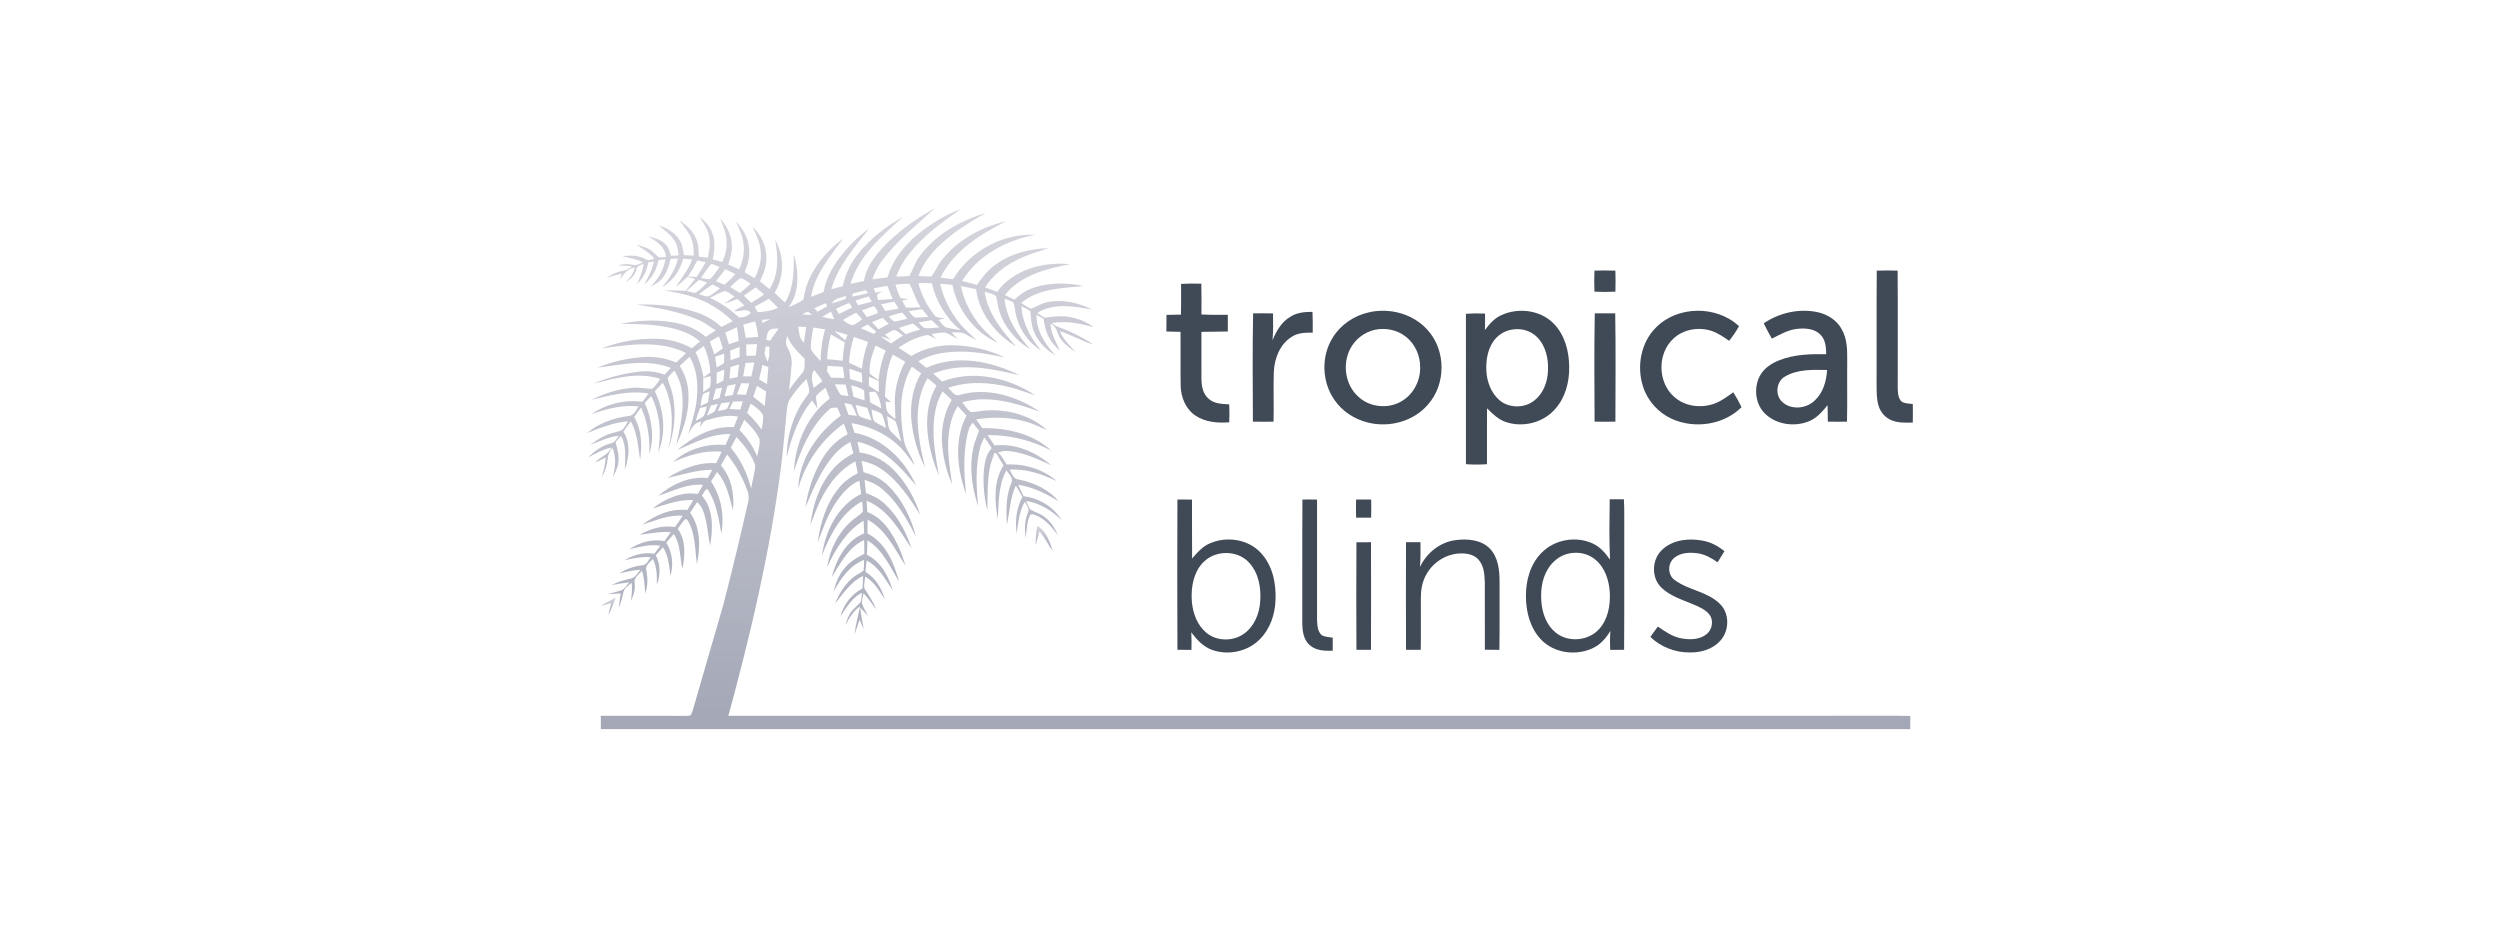 <svg width="264" height="100" viewBox="0 0 264 100" fill="none" xmlns="http://www.w3.org/2000/svg">
<rect width="264" height="100" fill="white"/>
<g clip-path="url(#clip0_796_4)">
<path d="M168.376 28.578C169.111 28.556 169.848 28.558 170.585 28.579C170.607 29.318 170.607 30.059 170.588 30.799C169.85 30.836 169.111 30.836 168.373 30.799C168.342 30.059 168.342 29.317 168.376 28.576V28.578Z" fill="#404956"/>
<path d="M198.188 28.579C198.92 28.556 199.655 28.556 200.389 28.579C200.423 32.724 200.396 36.868 200.4 41.013C200.422 41.492 200.435 42.047 200.805 42.403C201.149 42.635 201.595 42.603 201.991 42.665C202.002 43.319 202.003 43.973 201.991 44.627C201.234 44.631 200.445 44.68 199.735 44.375C199.081 44.111 198.588 43.53 198.381 42.865C198.148 42.117 198.174 41.322 198.168 40.547C198.188 36.558 198.148 32.569 198.186 28.579H198.188Z" fill="#404956"/>
<path d="M124.721 29.978C125.433 29.936 126.146 29.935 126.86 29.956C126.892 31.04 126.872 32.123 126.872 33.207C127.799 33.259 128.728 33.245 129.657 33.243C129.654 33.831 129.654 34.418 129.66 35.005C128.731 35.033 127.801 35.022 126.87 35.044C126.88 36.672 126.875 38.3 126.872 39.928C126.872 40.723 127.01 41.623 127.675 42.146C128.26 42.656 129.077 42.652 129.808 42.699C129.834 43.331 129.832 43.963 129.806 44.596C128.585 44.682 127.273 44.59 126.233 43.88C125.197 43.191 124.695 41.922 124.678 40.712C124.647 38.822 124.689 36.931 124.666 35.041C124.167 35.03 123.669 35.019 123.17 35.008C123.17 34.421 123.17 33.835 123.181 33.25C123.689 33.243 124.199 33.236 124.71 33.224C124.742 32.141 124.722 31.059 124.721 29.978Z" fill="#404956"/>
<path d="M136.285 33.437C136.97 32.992 137.805 32.935 138.599 32.932C138.631 33.664 138.631 34.395 138.622 35.128C137.873 35.126 137.068 35.129 136.42 35.559C135.151 36.341 134.57 37.871 134.515 39.304C134.461 41.045 134.523 42.787 134.49 44.527C133.763 44.541 133.035 44.541 132.307 44.525C132.292 40.712 132.252 36.897 132.329 33.086C133.029 33.081 133.73 33.083 134.432 33.099C134.45 34.044 134.457 34.99 134.378 35.931C134.781 34.956 135.335 33.972 136.285 33.437Z" fill="#404956"/>
<path d="M144.538 32.986C146.753 32.466 149.251 33.142 150.771 34.867C152.7 37.002 152.715 40.565 150.799 42.713C149.274 44.508 146.689 45.192 144.435 44.616C143.035 44.272 141.746 43.438 140.927 42.247C139.575 40.329 139.488 37.593 140.761 35.615C141.591 34.271 143.005 33.332 144.538 32.986ZM145.152 34.834C144.063 35.082 143.107 35.833 142.591 36.819C141.736 38.449 142.047 40.649 143.44 41.89C144.638 43.02 146.586 43.214 147.997 42.376C149.225 41.67 149.976 40.264 149.97 38.861C150.001 37.593 149.442 36.304 148.422 35.531C147.512 34.817 146.274 34.584 145.152 34.834Z" fill="#404956"/>
<path d="M158.523 33.288C160.315 32.451 162.658 32.728 164.064 34.168C165.242 35.355 165.687 37.074 165.706 38.702C165.743 40.352 165.285 42.084 164.123 43.303C162.862 44.666 160.78 45.158 159.028 44.57C158.225 44.304 157.614 43.699 157.029 43.116C157.014 45.083 157.034 47.051 157.026 49.018C156.286 49.071 155.543 49.071 154.803 49.018C154.802 43.723 154.806 38.427 154.802 33.133C155.473 33.087 156.147 33.084 156.821 33.116C156.83 33.694 156.828 34.272 156.804 34.85C157.272 34.231 157.8 33.614 158.523 33.288ZM159.586 34.82C158.809 34.965 158.104 35.434 157.67 36.092C157.069 36.992 156.908 38.112 156.962 39.173C157.022 40.3 157.442 41.456 158.301 42.221C159.317 43.13 160.978 43.135 162.033 42.288C162.974 41.554 163.418 40.341 163.466 39.177C163.533 37.909 163.245 36.531 162.322 35.603C161.625 34.887 160.553 34.619 159.586 34.82Z" fill="#404956"/>
<path d="M174.883 34.573C177.167 32.265 181.279 32.236 183.642 34.447C183.336 34.99 182.986 35.505 182.599 35.991C182.027 35.599 181.451 35.186 180.789 34.959C179.413 34.493 177.767 34.754 176.7 35.77C175.004 37.336 175.042 40.352 176.766 41.883C177.916 42.94 179.671 43.147 181.104 42.599C181.815 42.331 182.418 41.86 183.034 41.425C183.358 41.929 183.646 42.457 183.906 42.998C182.019 44.878 178.95 45.319 176.548 44.232C175.121 43.588 173.989 42.33 173.51 40.841C172.814 38.714 173.261 36.17 174.883 34.573Z" fill="#404956"/>
<path d="M186.247 34.145C187.878 33.036 189.94 32.558 191.884 32.954C192.944 33.173 193.965 33.789 194.483 34.766C195.066 35.769 195.074 36.966 195.066 38.093C195.043 40.238 195.092 42.383 195.042 44.528C194.368 44.539 193.694 44.539 193.02 44.524C193.014 43.946 193.007 43.368 192.994 42.79C192.424 43.472 191.824 44.191 190.965 44.511C189.473 45.093 187.615 44.84 186.433 43.725C185.347 42.716 185.166 40.97 185.845 39.686C186.275 38.887 187.07 38.363 187.899 38.041C189.465 37.42 191.18 37.374 192.845 37.4C192.831 36.709 192.794 35.948 192.301 35.41C191.719 34.732 190.743 34.64 189.909 34.715C188.89 34.784 187.996 35.313 187.107 35.763C186.809 35.229 186.517 34.692 186.247 34.145ZM188.512 39.751C187.569 40.27 187.416 41.703 188.191 42.431C189.131 43.329 190.764 43.175 191.652 42.274C192.539 41.457 192.869 40.237 192.94 39.07C191.454 39.048 189.837 38.972 188.512 39.751Z" fill="#404956"/>
<path d="M168.408 33.087C169.128 33.083 169.847 33.083 170.567 33.087C170.631 36.899 170.594 40.712 170.587 44.524C169.853 44.542 169.12 44.541 168.388 44.525C168.373 40.714 168.333 36.899 168.408 33.087Z" fill="#404956"/>
<path d="M169.985 52.721C170.484 52.725 170.984 52.725 171.485 52.722C171.512 53.314 171.528 53.906 171.523 54.499C171.505 59.206 171.539 63.913 171.506 68.621C171.015 68.624 170.524 68.624 170.034 68.625C170.003 67.961 170.005 67.296 170.062 66.633C169.602 67.36 169.031 68.052 168.238 68.424C166.467 69.289 164.118 68.99 162.739 67.541C161.574 66.321 161.133 64.58 161.14 62.932C161.127 61.29 161.605 59.564 162.79 58.375C164.143 56.981 166.395 56.575 168.158 57.379C168.953 57.728 169.533 58.403 170.019 59.1C169.914 56.977 169.962 54.846 169.985 52.721ZM165.727 58.438C164.763 58.622 163.932 59.277 163.443 60.112C162.767 61.227 162.652 62.589 162.801 63.858C162.939 64.955 163.387 66.072 164.264 66.787C165.577 67.88 167.728 67.699 168.864 66.433C169.797 65.415 170.057 63.959 169.997 62.621C169.929 61.315 169.497 59.928 168.446 59.078C167.702 58.453 166.668 58.25 165.727 58.438Z" fill="#404956"/>
<path d="M124.336 52.75C124.848 52.742 125.363 52.744 125.875 52.756C125.891 54.831 125.863 56.903 125.886 58.978C126.414 58.363 126.967 57.725 127.727 57.393C129.485 56.603 131.76 56.917 133.105 58.342C134.375 59.672 134.781 61.601 134.693 63.388C134.641 64.883 134.126 66.402 133.062 67.481C131.791 68.8 129.723 69.243 128.008 68.635C127.07 68.303 126.379 67.55 125.8 66.776C125.831 67.391 125.836 68.007 125.817 68.624C125.323 68.624 124.83 68.624 124.337 68.621C124.311 63.331 124.314 58.04 124.336 52.75ZM128.413 58.562C127.52 58.826 126.786 59.508 126.382 60.338C125.892 61.327 125.78 62.462 125.863 63.55C125.968 64.763 126.43 66.016 127.385 66.814C128.501 67.748 130.248 67.754 131.406 66.891C132.456 66.124 132.984 64.821 133.075 63.556C133.187 62.133 132.937 60.579 131.962 59.478C131.108 58.478 129.642 58.175 128.413 58.562Z" fill="#404956"/>
<path d="M137.541 52.75C138.052 52.742 138.567 52.744 139.08 52.757C139.087 56.969 139.08 61.181 139.08 65.393C139.106 65.966 139.104 66.649 139.566 67.066C139.916 67.273 140.342 67.274 140.735 67.342C140.735 67.8 140.735 68.26 140.735 68.72C139.907 68.734 138.983 68.726 138.329 68.141C137.616 67.549 137.523 66.554 137.52 65.691C137.538 61.377 137.503 57.063 137.538 52.75H137.541Z" fill="#404956"/>
<path d="M143.205 52.751C143.735 52.741 144.264 52.741 144.796 52.751C144.809 53.391 144.808 54.029 144.794 54.668C144.264 54.672 143.735 54.672 143.205 54.668C143.185 54.03 143.185 53.389 143.205 52.751Z" fill="#404956"/>
<path d="M149.948 59.878C150.644 58.388 152.073 57.242 153.724 57.034C154.961 56.879 156.397 56.985 157.32 57.923C158.205 58.84 158.353 60.188 158.354 61.4C158.337 63.809 158.376 66.216 158.334 68.625C157.822 68.624 157.31 68.621 156.801 68.611C156.791 66.258 156.807 63.906 156.798 61.554C156.77 60.711 156.721 59.772 156.137 59.105C155.649 58.541 154.851 58.409 154.143 58.447C152.657 58.506 151.264 59.43 150.578 60.738C150.189 61.454 150.045 62.278 150.042 63.087C150.031 64.932 150.068 66.776 150.03 68.621C149.511 68.625 148.993 68.625 148.476 68.621C148.461 64.833 148.465 61.046 148.474 57.259C148.981 57.258 149.489 57.258 149.999 57.259C150.011 58.133 150.022 59.007 149.948 59.878Z" fill="#404956"/>
<path d="M175.603 57.983C176.734 56.971 178.385 56.821 179.822 57.097C180.669 57.248 181.438 57.667 182.102 58.207C181.868 58.604 181.627 58.995 181.379 59.381C180.743 58.937 180.051 58.53 179.267 58.429C178.408 58.306 177.408 58.343 176.737 58.967C176.08 59.564 176.112 60.741 176.855 61.258C178.299 62.328 180.276 62.459 181.59 63.74C182.679 64.755 182.635 66.627 181.638 67.689C180.827 68.576 179.581 68.93 178.408 68.898C176.886 68.907 175.369 68.319 174.278 67.256C174.539 66.891 174.804 66.528 175.068 66.164C175.833 66.687 176.619 67.245 177.552 67.411C178.432 67.572 179.441 67.569 180.178 66.994C180.826 66.516 181.006 65.482 180.479 64.852C180.031 64.326 179.367 64.059 178.749 63.795C177.603 63.317 176.358 62.937 175.448 62.057C174.324 60.987 174.428 58.973 175.603 57.983Z" fill="#404956"/>
<path d="M143.239 57.262C143.752 57.258 144.264 57.258 144.777 57.259C144.786 61.046 144.789 64.834 144.776 68.622C144.263 68.625 143.752 68.624 143.24 68.622C143.217 64.837 143.22 61.049 143.24 57.264L143.239 57.262Z" fill="#404956"/>
<path d="M196.525 75.585C156.655 75.588 116.786 75.585 76.916 75.589C79.257 67.001 81.306 58.312 82.454 49.478C82.727 47.474 82.855 45.455 83.077 43.444C83.139 43.001 83.154 42.523 83.417 42.139C83.925 41.379 84.501 40.66 85.17 40.033C85.273 40.493 85.493 40.953 85.454 41.43C85.175 41.94 84.768 42.37 84.49 42.883C83.573 44.51 83.085 46.377 83.077 48.243C83.606 46.121 84.352 43.993 85.758 42.281C85.945 42.575 86.137 42.868 86.338 43.153C86.288 42.713 86.162 42.281 86.174 41.834C86.446 41.473 86.827 41.217 87.183 40.947C87.329 41.327 87.472 41.709 87.616 42.09C85.247 43.883 83.974 46.853 83.837 49.771C84.603 47.4 85.632 45.002 87.508 43.289C87.742 43.02 88.106 43.05 88.428 43.044C88.543 43.328 88.66 43.61 88.78 43.894C86.328 45.708 84.393 48.484 84.287 51.608C85.044 48.848 86.788 46.396 89.111 44.728C89.253 45.1 89.388 45.477 89.517 45.855C88.354 46.445 87.429 47.416 86.781 48.536C85.876 50.079 85.308 51.811 85.056 53.578C85.678 52.101 86.286 50.606 87.169 49.26C87.845 48.23 88.663 47.227 89.798 46.684C89.907 47.078 90.014 47.474 90.117 47.871C89.274 48.329 88.482 48.9 87.874 49.648C86.5 51.261 85.84 53.348 85.571 55.419C85.993 54.39 86.346 53.328 86.89 52.353C87.696 50.878 88.803 49.498 90.327 48.723C90.421 49.136 90.508 49.553 90.585 49.97C89.853 50.347 89.16 50.825 88.64 51.471C87.269 53.095 86.633 55.197 86.352 57.27C86.882 55.913 87.343 54.515 88.135 53.282C88.793 52.261 89.6 51.243 90.753 50.761C90.819 51.229 90.88 51.696 90.935 52.166C88.477 53.365 87.165 56.04 86.799 58.642C87.686 56.434 88.853 54.12 91.04 52.943C91.077 53.306 91.129 53.67 91.12 54.036C90.759 54.423 90.287 54.68 89.899 55.036C88.508 56.276 87.616 58.036 87.356 59.875C88.23 57.983 89.363 56.088 91.195 54.982C91.224 55.427 91.244 55.873 91.258 56.319C89.351 57.089 88.318 59.062 87.826 60.95C88.761 59.495 89.59 57.78 91.253 57.028C91.272 57.515 91.275 58.003 91.273 58.49C90.461 58.875 89.669 59.361 89.119 60.087C88.548 60.776 88.233 61.629 88.02 62.489C88.755 61.1 89.727 59.725 91.244 59.124C91.235 59.504 91.253 59.892 91.18 60.267C90.79 60.56 90.329 60.747 89.963 61.075C89.151 61.794 88.591 62.751 88.172 63.74C89.062 62.679 89.833 61.427 91.139 60.824C91.132 61.263 91.112 61.703 91.087 62.141C89.916 62.731 89.088 63.837 88.751 65.091C89.374 64.151 89.974 63.124 91.015 62.587C90.991 62.9 90.989 63.219 90.912 63.526C90.634 63.915 90.223 64.185 89.928 64.562C89.575 64.987 89.426 65.53 89.262 66.045C89.659 65.286 90.1 64.521 90.828 64.028C90.625 65.016 90.352 65.99 90.241 66.994C90.433 66.479 90.598 65.953 90.774 65.431C90.921 65.772 91.061 66.115 91.209 66.457C91.083 65.692 90.911 64.933 90.84 64.16C91.13 64.453 91.404 64.763 91.683 65.067C91.457 64.607 91.153 64.176 91.018 63.676C91.015 63.326 91.121 62.987 91.193 62.649C91.689 63.17 92.088 63.773 92.515 64.35C92.219 63.556 91.745 62.854 91.287 62.149C91.204 61.73 91.324 61.302 91.362 60.885C92.308 61.433 92.855 62.397 93.436 63.282C93.099 62.126 92.46 61.022 91.396 60.393C91.433 59.99 91.47 59.587 91.514 59.186C92.804 59.853 93.492 61.177 94.258 62.339C93.843 60.821 93.004 59.306 91.543 58.579C91.559 58.073 91.579 57.569 91.605 57.066C93.232 58.058 94.006 59.887 94.95 61.456C94.424 59.473 93.536 57.321 91.606 56.33C91.603 55.845 91.606 55.361 91.623 54.878C93.533 55.913 94.484 57.977 95.618 59.723C95.248 58.458 94.734 57.228 93.998 56.131C93.413 55.229 92.603 54.455 91.586 54.065C91.556 53.667 91.531 53.268 91.513 52.871C93.748 53.774 94.98 55.983 96.246 57.892C95.68 56.144 94.783 54.453 93.418 53.196C92.859 52.667 92.162 52.322 91.444 52.066C91.39 51.601 91.342 51.137 91.302 50.672C91.93 50.87 92.546 51.134 93.056 51.56C94.714 52.889 95.743 54.794 96.725 56.635C96.172 54.594 95.211 52.59 93.636 51.141C92.956 50.494 92.081 50.109 91.184 49.861C91.11 49.465 91.041 49.068 90.98 48.673C91.734 48.814 92.46 49.097 93.086 49.544C94.854 50.755 96.04 52.584 97.174 54.357C96.648 52.744 95.822 51.213 94.685 49.95C93.679 48.809 92.311 47.964 90.782 47.782C90.7 47.403 90.622 47.025 90.552 46.646C93.191 47.216 95.096 49.294 96.745 51.287C95.56 48.595 93.215 46.247 90.238 45.701C90.135 45.359 90.028 45.019 89.917 44.68C91.692 44.991 93.423 45.712 94.758 46.942C95.481 47.572 96.011 48.375 96.572 49.144C96.303 48.175 95.558 47.4 95.437 46.385C95.208 45.114 95.124 43.82 95.174 42.531C95.288 41.2 95.601 39.873 96.294 38.716C96.624 38.943 96.951 39.177 97.273 39.418C96.44 40.806 96.14 42.442 96.219 44.045C96.355 45.885 96.84 47.708 97.692 49.349C97.263 47.679 96.932 45.976 96.9 44.248C96.903 42.753 97.167 41.227 97.954 39.935C98.271 40.197 98.588 40.461 98.904 40.724C97.907 42.411 97.739 44.432 98.032 46.335C98.237 47.667 98.604 48.973 99.153 50.205C98.93 49.001 98.724 47.793 98.612 46.574C98.515 44.792 98.595 42.905 99.543 41.335C99.87 41.626 100.189 41.928 100.504 42.233C99.734 43.516 99.426 45.013 99.458 46.497C99.536 48.093 99.9 49.674 100.541 51.138C100.33 49.663 100.092 48.185 100.12 46.69C100.192 45.372 100.415 44.019 101.129 42.882C101.443 43.21 101.752 43.544 102.059 43.881C101.938 44.145 101.818 44.41 101.698 44.674C100.805 47.098 101.156 49.823 102.03 52.201C101.766 49.86 101.661 47.438 102.36 45.157C102.472 44.981 102.586 44.806 102.701 44.631C102.931 44.912 103.163 45.192 103.396 45.471C103.237 45.898 103.077 46.325 102.919 46.753C102.291 48.949 102.57 51.31 103.293 53.447C103.086 51.315 102.983 49.133 103.556 47.043C103.679 46.752 103.809 46.463 103.938 46.177C104.208 46.554 104.483 46.928 104.726 47.325C104.115 47.975 103.967 48.892 103.892 49.746C103.795 51.141 103.924 52.552 104.275 53.907C104.276 52.428 104.256 50.936 104.506 49.473C104.595 48.888 104.875 48.355 104.993 47.78C105.011 47.811 105.047 47.872 105.064 47.903L105.214 47.854C105.446 48.292 105.709 48.714 105.971 49.137C104.906 50.825 105.025 52.938 105.369 54.823C105.471 53.087 105.403 51.232 106.277 49.666C106.533 50.07 107.084 50.516 106.782 51.037C106.2 52.423 106.26 53.963 106.32 55.434C106.637 54.05 106.657 52.583 107.27 51.276C107.519 51.67 107.749 52.077 107.967 52.489C107.307 53.664 107.189 55.042 107.364 56.356C107.52 55.208 107.619 54.005 108.223 52.984C108.389 53.343 108.773 53.725 108.547 54.144C108.182 54.988 108.196 55.924 108.306 56.822C108.42 56.045 108.418 55.231 108.729 54.498C108.818 54.188 109.183 54.324 109.389 54.418C110.394 54.824 111.084 55.689 111.727 56.52C111.388 55.787 110.972 55.056 110.299 54.577C109.848 54.225 109.275 54.093 108.796 53.792C108.597 53.526 108.489 53.205 108.357 52.905C109.806 53.107 111.062 53.923 112.096 54.921C111.247 53.49 109.714 52.609 108.085 52.391C107.89 51.994 107.697 51.595 107.517 51.192C109.062 51.43 110.484 52.117 111.793 52.946C110.74 51.663 109.149 50.95 107.549 50.634C106.998 50.594 106.859 49.988 106.624 49.593C108.379 49.487 110.061 50.073 111.62 50.815C110.163 49.557 108.225 48.953 106.309 49.053C106.02 48.622 105.807 48.107 105.371 47.803C105.652 47.707 105.94 47.603 106.243 47.624C107.944 47.681 109.496 48.446 111.013 49.137C109.377 47.725 107.218 46.784 105.022 47.044C104.778 46.675 104.532 46.309 104.284 45.942C106.63 45.921 108.953 46.497 111.025 47.59C109.074 45.796 106.329 45.169 103.739 45.215C103.522 44.903 103.3 44.593 103.075 44.285C104.806 44.019 106.599 44.027 108.289 44.515C109.082 44.728 109.817 45.093 110.565 45.419C108.871 43.869 106.499 43.217 104.238 43.34C103.674 43.361 103.121 43.492 102.56 43.524C102.145 43.288 101.902 42.845 101.615 42.48C104.361 41.678 107.193 42.55 109.79 43.464C107.351 41.816 104.207 40.856 101.302 41.713C100.762 41.885 100.481 41.241 100.118 40.96C102.236 40.226 104.557 40.349 106.702 40.907C107.597 41.129 108.457 41.476 109.337 41.752C106.492 39.855 102.745 39.029 99.48 40.292C99.166 40.011 98.856 39.731 98.546 39.45C101.462 38.23 104.688 38.917 107.64 39.622C104.658 38.116 100.963 37.389 97.821 38.846C97.539 38.618 97.256 38.391 96.975 38.162C98.325 37.354 99.936 37.126 101.486 37.138C103.046 37.124 104.583 37.429 106.103 37.748C104.428 36.942 102.575 36.508 100.717 36.457C99.154 36.419 97.574 36.776 96.235 37.595C95.779 37.311 95.331 37.015 94.887 36.713C95.815 36.083 96.847 35.562 97.958 35.37C98.271 35.465 98.551 35.642 98.836 35.799C98.678 35.629 98.523 35.456 98.371 35.283C98.842 35.2 99.32 35.091 99.802 35.123C100.287 35.272 100.702 35.583 101.147 35.819C100.92 35.58 100.691 35.343 100.468 35.099C100.974 35.116 101.523 35.034 101.984 35.294C102.38 35.505 102.758 35.749 103.152 35.967C102.521 35.321 101.812 34.748 101.251 34.038C100.301 32.846 99.619 31.443 99.28 29.958C99.71 29.99 100.141 30.031 100.571 30.077C101.099 32.719 102.899 35.076 105.36 36.203C105.022 35.878 104.666 35.572 104.325 35.252C102.9 33.907 101.878 32.136 101.468 30.218C102.005 30.312 102.54 30.422 103.072 30.537C103.393 33.093 105.13 35.283 107.301 36.581C105.799 34.933 104.307 33.084 103.981 30.807C104.385 30.942 104.852 30.985 105.187 31.27C105.311 31.756 105.346 32.262 105.494 32.744C106.017 34.489 107.259 35.968 108.816 36.894C107.456 35.396 106.269 33.608 106.08 31.54C106.396 31.663 106.726 31.767 107.018 31.945C107.149 32.302 107.17 32.687 107.252 33.056C107.554 34.668 108.534 36.149 109.945 37.003C108.808 35.701 107.97 34.101 107.861 32.35C108.184 32.518 108.554 32.633 108.807 32.906C108.888 33.567 108.876 34.252 109.135 34.88C109.544 36.006 110.41 36.919 111.445 37.504C110.341 36.351 109.427 34.904 109.459 33.25C109.71 33.386 109.957 33.526 110.206 33.667C110.321 34.964 110.898 36.215 111.939 37.025C111.495 36.132 110.993 35.234 110.933 34.214C111.627 34.436 111.61 35.229 111.976 35.737C112.387 36.344 112.992 36.776 113.59 37.185C112.977 36.5 112.271 35.859 111.937 34.978C113.152 35.369 114.264 36.017 115.481 36.397C114.695 35.852 113.837 35.424 112.975 35.01C112.341 34.692 111.612 34.576 111.049 34.125C112.535 33.832 114.036 34.171 115.478 34.531C114.29 33.671 112.782 33.257 111.322 33.431C110.97 33.463 110.622 33.538 110.27 33.523C110.011 33.391 109.782 33.207 109.548 33.036C111.283 31.954 113.419 32.346 115.314 32.681C113.864 31.96 112.185 31.577 110.579 31.91C109.965 32.023 109.455 32.405 108.874 32.606C108.503 32.446 108.173 32.209 107.838 31.988C109.659 30.448 112.175 30.438 114.426 30.204C112.678 29.838 110.814 29.823 109.108 30.393C108.354 30.635 107.703 31.105 107.129 31.64C106.789 31.48 106.45 31.321 106.112 31.16C107.774 29.058 110.51 28.371 113.018 27.895C110.201 27.63 107.029 28.421 105.302 30.816C104.878 30.658 104.454 30.502 104.03 30.352C104.829 29.07 106.046 28.107 107.393 27.448C108.445 26.897 109.598 26.592 110.717 26.213C108.641 26.259 106.518 26.83 104.873 28.135C104.185 28.667 103.662 29.369 103.178 30.082C102.652 29.944 102.123 29.811 101.597 29.671C103.243 26.963 106.278 25.37 109.323 24.789C105.857 24.63 102.421 26.522 100.645 29.487C100.204 29.43 99.764 29.37 99.325 29.312C100.703 26.471 103.524 24.745 106.246 23.366C103.659 23.947 101.179 25.306 99.509 27.391C99.044 27.934 98.798 28.618 98.371 29.183C97.912 29.223 97.451 29.171 96.994 29.145C97.639 27.319 99.065 25.91 100.571 24.752C101.678 23.887 102.905 23.198 104.11 22.481C101.434 23.288 98.833 24.74 97.146 27.015C96.641 27.647 96.418 28.435 96.037 29.136C95.577 29.208 95.11 29.191 94.646 29.2C94.958 28.325 95.432 27.514 96.013 26.788C97.528 24.872 99.526 23.418 101.525 22.047C100.49 22.423 99.512 22.94 98.585 23.529C96.444 24.896 94.444 26.785 93.719 29.292C93.186 29.366 92.653 29.436 92.119 29.495C92.353 28.811 92.67 28.153 93.108 27.575C94.683 25.441 96.771 23.774 98.721 22C97.001 22.914 95.406 24.062 93.977 25.384C92.73 26.557 91.536 27.945 91.23 29.683C90.759 29.78 90.287 29.881 89.814 29.97C90.68 27.011 93.135 24.932 95.328 22.923C93.575 23.889 91.973 25.159 90.699 26.706C89.856 27.718 89.256 28.924 89.001 30.218C88.596 30.33 88.19 30.444 87.783 30.548C88.479 28.07 90.258 26.121 91.792 24.124C90.585 24.993 89.531 26.066 88.635 27.25C87.832 28.311 87.191 29.516 86.966 30.839C86.53 31.016 86.091 31.186 85.649 31.345C86.03 28.959 87.671 27.081 89.042 25.188C86.971 26.742 85.184 28.967 84.852 31.604C84.407 32 83.805 32.161 83.289 32.449C84.459 30.842 84.364 28.679 83.827 26.856C83.837 28.581 83.839 30.43 82.892 31.945C82.517 31.61 82.152 31.267 81.797 30.911C82.839 29.232 82.829 27.032 81.857 25.326C82.168 27.067 82.274 28.987 81.258 30.533C80.919 30.257 80.579 29.984 80.243 29.705C80.606 28.975 80.925 28.196 80.926 27.366C80.98 26.069 80.394 24.804 79.449 23.929C79.847 24.775 80.281 25.637 80.331 26.589C80.426 27.561 80.134 28.521 79.686 29.373C79.336 29.165 78.987 28.956 78.637 28.746C78.976 27.926 79.218 27.038 79.096 26.144C78.995 25.083 78.434 24.127 77.699 23.377C78.026 24.117 78.405 24.855 78.504 25.671C78.653 26.615 78.454 27.581 78.049 28.438C77.668 28.268 77.289 28.098 76.907 27.932C77.154 27.155 77.39 26.339 77.249 25.516C77.142 24.585 76.65 23.756 76.044 23.061C76.377 23.897 76.738 24.752 76.735 25.671C76.767 26.365 76.537 27.031 76.283 27.665C75.946 27.578 75.609 27.489 75.273 27.403C75.445 26.483 75.571 25.502 75.221 24.607C74.975 23.901 74.453 23.342 73.864 22.903C74.232 23.486 74.656 24.058 74.822 24.74C75.044 25.556 74.922 26.411 74.745 27.222C74.426 27.179 74.108 27.135 73.788 27.093C73.781 26.46 73.781 25.804 73.515 25.217C73.157 24.37 72.462 23.725 71.702 23.237C72.193 23.88 72.743 24.502 73.027 25.273C73.25 25.816 73.248 26.413 73.256 26.991C72.907 26.979 72.557 26.965 72.209 26.949C72.129 26.39 72.072 25.796 71.746 25.317C71.246 24.544 70.412 24.062 69.548 23.8C70.186 24.343 70.927 24.82 71.332 25.58C71.57 26.002 71.607 26.494 71.66 26.965C71.396 26.982 71.132 27 70.87 27.018C70.721 26.574 70.597 26.089 70.242 25.758C69.766 25.284 69.095 25.117 68.464 24.959C69.293 25.464 70.256 26.051 70.326 27.13C70.081 27.152 69.835 27.186 69.588 27.186C69.262 26.953 69.027 26.615 68.693 26.396C68.249 26.106 67.724 25.99 67.219 25.855C67.877 26.284 68.574 26.677 69.089 27.287C68.797 27.416 68.464 27.578 68.168 27.363C67.417 26.937 66.537 26.957 65.706 27.055C66.451 27.221 67.208 27.365 67.906 27.685C67.576 27.837 67.236 28.082 66.853 27.966C66.308 27.842 65.746 27.88 65.209 28.026C65.726 28.052 66.244 28.061 66.757 28.142C66.445 28.369 66.099 28.55 65.716 28.611C65.1 28.714 64.546 29.012 64.028 29.347C64.567 29.189 65.101 29.01 65.65 28.883C65.591 29.104 65.531 29.326 65.471 29.548C65.825 28.936 66.288 28.36 67.033 28.245C66.928 28.892 66.463 29.364 66.063 29.847C66.565 29.488 67.079 29.073 67.213 28.435C67.262 28.056 67.667 27.992 67.954 27.863C67.88 28.611 67.589 29.308 67.265 29.978C67.963 29.407 68.296 28.558 68.469 27.698C68.614 27.676 68.906 27.635 69.052 27.613C68.891 28.48 68.459 29.246 68.049 30.014C68.852 29.39 69.348 28.469 69.522 27.475C69.77 27.443 70.018 27.409 70.266 27.379C70.078 28.51 69.496 29.525 68.651 30.297C69.106 30.057 69.58 29.815 69.913 29.413C70.421 28.832 70.641 28.073 70.819 27.339C71.072 27.327 71.326 27.316 71.579 27.307C71.34 28.46 70.682 29.453 69.909 30.32C71.052 29.689 71.808 28.558 72.146 27.317C72.46 27.342 72.774 27.366 73.088 27.394C72.689 28.453 72.007 29.358 71.364 30.278C71.809 29.962 72.218 29.6 72.611 29.222C72.872 29.306 73.139 29.369 73.402 29.458C73.078 29.88 72.743 30.294 72.414 30.712C71.66 30.681 70.905 30.652 70.151 30.662C71.132 30.85 72.129 30.993 73.076 31.324C74.687 31.837 76.171 32.73 77.371 33.921C76.976 34.122 76.58 34.323 76.182 34.522C75.431 33.84 74.544 33.312 73.578 32.995C71.545 32.299 69.371 32.097 67.234 32.161C69.431 32.515 71.665 32.869 73.718 33.766C74.403 34.033 74.954 34.53 75.591 34.878C75.244 35.116 74.892 35.347 74.538 35.574C73.762 34.924 72.847 34.447 71.862 34.209C69.795 33.691 67.613 33.782 65.537 34.197C67.248 34.208 68.972 34.228 70.652 34.587C71.826 34.84 73.018 35.234 73.921 36.059C73.633 36.296 73.346 36.532 73.059 36.77C71.845 36.106 70.474 35.754 69.089 35.77C67.199 35.761 65.296 36.098 63.538 36.794C66.48 36.368 69.68 35.907 72.453 37.273C72.11 37.623 71.756 37.958 71.392 38.285C70.338 37.813 69.173 37.626 68.023 37.701C66.333 37.8 64.656 38.181 63.092 38.825C65.642 38.504 68.358 37.869 70.839 38.852C70.621 39.09 70.401 39.326 70.179 39.562C69.294 39.237 68.341 39.133 67.406 39.254C65.769 39.446 64.169 39.901 62.643 40.51C64.931 39.961 67.4 39.22 69.72 40.02C69.473 40.379 69.227 40.744 68.906 41.043C68.25 41.072 67.603 40.893 66.945 40.945C65.387 41.034 63.865 41.512 62.481 42.221C64.438 41.735 66.456 41.197 68.485 41.558C68.273 41.848 68.06 42.136 67.85 42.428C65.966 42.176 64.027 42.659 62.464 43.73C64.057 43.176 65.731 42.721 67.435 42.92C67.147 43.329 66.916 43.941 66.322 43.938C64.757 44.136 63.211 44.703 62 45.733C63.391 45.18 64.802 44.608 66.311 44.492C66.116 44.815 65.961 45.178 65.671 45.431C65.287 45.6 64.868 45.655 64.472 45.789C63.683 46.028 62.992 46.496 62.332 46.975C63.319 46.606 64.28 46.131 65.339 46.006C65.134 46.356 64.906 46.744 64.47 46.825C63.565 47.083 62.765 47.613 62.123 48.297C62.918 47.897 63.692 47.425 64.578 47.258C64.239 48.029 63.35 48.239 62.84 48.86C63.219 48.694 63.583 48.499 63.955 48.317C63.916 49.039 63.743 49.742 63.529 50.428C63.889 49.81 64.117 49.127 64.179 48.414C64.194 47.981 64.423 47.615 64.673 47.279C65.106 48.271 64.975 49.372 64.711 50.387C64.971 49.893 65.241 49.387 65.301 48.823C65.398 48.098 65.181 47.383 65.002 46.689C65.192 46.463 65.384 46.236 65.577 46.014C66.201 47.112 65.998 48.403 65.981 49.605C66.436 48.317 66.611 46.791 65.834 45.586C66.082 45.217 66.341 44.855 66.612 44.501C67.319 45.735 67.385 47.175 67.596 48.545C67.816 47.028 67.771 45.396 66.967 44.044C67.206 43.706 67.451 43.371 67.695 43.036C68.404 44.567 68.637 46.263 68.568 47.938C69.136 46.158 68.822 44.234 68.089 42.552C68.313 42.308 68.538 42.063 68.766 41.821C69.698 43.657 69.866 45.79 69.488 47.796C70.385 45.723 70.124 43.312 69.147 41.316C69.428 41.013 69.707 40.709 69.996 40.413C71.148 42.57 71.143 45.149 70.552 47.471C71.231 45.574 71.458 43.484 70.994 41.511C70.873 40.973 70.63 40.473 70.501 39.939C70.679 39.62 70.971 39.389 71.226 39.134C71.613 39.804 71.912 40.533 72.001 41.307C72.288 43.221 71.811 45.123 71.412 46.983C72.305 45.139 72.903 43.066 72.649 41.002C72.559 40.156 72.218 39.366 71.788 38.639C72.123 38.308 72.471 37.989 72.827 37.682C73.693 39.137 73.756 40.913 73.526 42.549C73.382 43.706 72.976 44.804 72.665 45.924C72.975 45.321 73.268 44.599 74.046 44.527C73.994 44.737 73.939 44.945 73.884 45.156C74.093 44.884 74.223 44.484 74.584 44.384C75.668 44.075 76.801 43.749 77.934 43.995C77.788 44.364 77.639 44.734 77.493 45.105C75.244 44.962 73.174 46.132 71.505 47.529C73.303 46.77 75.114 45.773 77.125 45.839C76.96 46.226 76.787 46.609 76.612 46.991C74.615 46.805 72.556 47.443 71.063 48.789C72.68 48.084 74.421 47.509 76.211 47.71C76.025 48.113 75.829 48.512 75.631 48.912C73.784 48.779 72.007 49.508 70.471 50.47C72.041 50.131 73.595 49.605 75.219 49.614C75.055 49.903 74.889 50.192 74.728 50.484C72.807 50.263 70.945 51.135 69.516 52.356C71.057 51.865 72.568 51.04 74.238 51.204C74.062 51.526 73.877 51.845 73.69 52.163C71.954 51.886 70.256 52.659 68.909 53.694C70.317 53.296 71.717 52.715 73.211 52.811C73.008 53.164 72.797 53.513 72.585 53.861C70.859 53.66 69.202 54.393 67.842 55.396C69.228 54.973 70.609 54.335 72.095 54.465C71.842 54.878 71.562 55.273 71.27 55.661C69.967 55.427 68.665 55.835 67.541 56.479C68.633 56.348 69.721 56.091 70.828 56.207C70.613 56.525 70.389 56.836 70.167 57.147C68.869 56.876 67.549 57.267 66.468 57.989C67.54 57.764 68.625 57.428 69.729 57.635C69.522 57.918 69.308 58.196 69.092 58.474C67.993 58.285 66.889 58.587 65.947 59.154C66.855 58.973 67.77 58.757 68.705 58.84C68.47 59.163 68.301 59.662 67.837 59.692C66.962 59.784 66.126 60.08 65.387 60.557C66.127 60.386 66.87 60.208 67.632 60.157C67.34 60.507 67.107 61.002 66.617 61.097C65.92 61.244 65.226 61.431 64.599 61.781C65.213 61.681 65.825 61.558 66.445 61.494C66.187 61.804 65.975 62.209 65.571 62.35C65.111 62.509 64.63 62.604 64.163 62.742C64.624 62.722 65.085 62.687 65.545 62.656C65.484 63.168 65.398 63.677 65.332 64.191C65.562 63.69 65.699 63.155 65.815 62.618C65.888 62.117 66.356 61.842 66.706 61.54C66.786 62.184 66.715 62.833 66.62 63.472C66.909 62.886 67.102 62.248 67.021 61.589C66.895 61.005 67.472 60.661 67.797 60.277C68.032 61.054 68.083 61.867 68.134 62.673C68.425 61.879 68.409 61.025 68.247 60.206C68.102 59.683 68.665 59.375 68.946 59.027C69.376 59.864 69.38 60.813 69.361 61.73C69.772 60.732 69.746 59.602 69.251 58.638C69.502 58.354 69.754 58.072 70.01 57.794C70.609 58.687 70.65 59.775 70.807 60.803C71.135 59.623 71.011 58.345 70.359 57.299C70.623 56.994 70.885 56.689 71.152 56.387C71.88 57.474 71.776 58.835 72.063 60.062C72.336 58.664 72.46 57.06 71.571 55.844C71.822 55.491 72.06 55.126 72.362 54.815C72.411 54.827 72.508 54.852 72.557 54.864C73.46 56.256 73.369 57.989 73.598 59.571C73.95 57.759 74.008 55.706 72.869 54.145C73.116 53.768 73.369 53.394 73.623 53.021C73.858 53.263 74.099 53.518 74.214 53.843C74.688 55.047 74.728 56.355 74.995 57.607C75.282 55.841 75.384 53.773 74.117 52.339C74.309 52.115 74.383 51.7 74.71 51.649C75.637 53.04 75.89 54.728 76.174 56.339C76.504 54.449 76.174 52.438 75.083 50.841C75.296 50.51 75.507 50.178 75.722 49.85C76.735 50.956 77.008 52.475 77.394 53.872C77.579 52.209 77.246 50.43 76.122 49.14C76.342 48.762 76.561 48.382 76.784 48.006C77.737 49.144 78.436 50.476 78.943 51.865C79.092 52.231 79.095 52.635 79.001 53.015C78.178 56.669 77.304 60.313 76.363 63.938C75.321 67.572 74.241 71.197 73.208 74.834C73.138 75.059 73.068 75.289 72.959 75.502C72.774 75.623 72.532 75.573 72.322 75.596C69.364 75.58 66.405 75.585 63.445 75.591C63.448 76.06 63.448 76.529 63.449 76.999C109.541 77.001 155.631 77 201.722 76.999C201.724 76.534 201.725 76.069 201.728 75.605C199.993 75.56 198.258 75.596 196.525 75.585ZM79.956 48.207C79.541 47.153 78.883 46.221 78.094 45.416C78.256 45.054 78.421 44.694 78.59 44.335C79.227 44.929 79.853 45.577 80.206 46.385C80.28 46.998 80.067 47.607 79.956 48.207ZM77.028 39.998C77.068 39.581 77.111 39.165 77.149 38.748C77.447 38.656 77.745 38.567 78.046 38.481C78 38.927 77.945 39.373 77.889 39.818C77.602 39.878 77.315 39.938 77.028 39.998ZM77.699 40.56C77.596 40.947 77.486 41.333 77.375 41.718C77.086 41.762 76.798 41.808 76.509 41.853C76.614 41.48 76.719 41.108 76.824 40.737C77.116 40.675 77.406 40.617 77.699 40.56ZM78.496 34.275C78.91 34.154 79.328 34.042 79.75 33.946C79.888 34.479 79.998 35.022 80.07 35.569C79.627 35.603 79.187 35.639 78.746 35.68C78.668 35.211 78.585 34.743 78.496 34.275ZM79.942 36.333C79.922 36.545 79.901 36.756 79.878 36.968C79.852 37.164 79.824 37.36 79.795 37.557C79.469 37.56 79.142 37.566 78.817 37.573C78.809 37.173 78.805 36.773 78.801 36.373C79.182 36.373 79.561 36.348 79.942 36.333ZM79.663 38.273C79.566 38.766 79.457 39.257 79.342 39.748C79.053 39.745 78.765 39.745 78.476 39.743C78.563 39.272 78.649 38.8 78.728 38.326C79.039 38.306 79.351 38.289 79.663 38.273ZM77.105 37.031C77.441 36.894 77.777 36.761 78.114 36.624C78.109 36.988 78.103 37.351 78.095 37.715C77.78 37.816 77.469 37.922 77.157 38.029C77.142 37.696 77.123 37.363 77.105 37.031ZM78.275 40.473C78.556 40.474 78.837 40.479 79.119 40.484C79.009 40.888 78.894 41.292 78.777 41.693C78.457 41.678 78.138 41.661 77.819 41.646C77.969 41.253 78.121 40.862 78.275 40.473ZM80.438 45.359C79.971 44.737 79.478 44.13 78.898 43.608C79.021 43.279 79.145 42.949 79.271 42.621C79.755 42.952 80.274 43.292 80.562 43.82C80.645 44.334 80.501 44.85 80.438 45.359ZM80.757 42.886C80.361 42.541 79.956 42.207 79.54 41.888C79.674 41.508 79.807 41.128 79.944 40.749C80.265 40.948 80.585 41.149 80.906 41.35C80.867 41.862 80.816 42.374 80.757 42.886ZM80.994 40.56C80.715 40.393 80.437 40.224 80.156 40.06C80.269 39.55 80.392 39.044 80.515 38.538C80.724 38.61 80.933 38.685 81.14 38.76C81.101 39.361 81.052 39.961 80.994 40.56ZM81.054 38.194C80.929 37.912 80.807 37.629 80.725 37.33C80.764 37.083 80.811 36.836 80.857 36.591C80.952 36.592 81.143 36.598 81.24 36.6C81.243 36.932 81.252 37.265 81.237 37.598C81.181 37.799 81.12 37.997 81.054 38.194ZM80.475 34.108C80.481 34.022 80.496 33.851 80.504 33.765C80.79 33.748 81.075 33.73 81.361 33.711C81.064 33.842 80.77 33.976 80.475 34.108ZM85.915 40.971C85.807 40.343 85.537 39.642 85.979 39.078C86.294 39.444 86.578 39.837 86.845 40.238C86.537 40.484 86.226 40.729 85.915 40.971ZM87.321 39.17C87.343 39.038 87.384 38.774 87.404 38.642C87.938 38.664 88.47 38.699 89.002 38.745C89.052 39.133 89.108 39.521 89.168 39.907C88.698 39.901 88.228 39.892 87.759 39.881C87.613 39.643 87.469 39.406 87.321 39.17ZM91.307 42.273C90.914 42.147 90.522 42.026 90.129 41.907C90.076 41.64 90.025 41.373 89.968 41.109C89.95 41.005 89.911 40.799 89.891 40.695C90.373 40.801 90.856 40.944 91.255 41.246C91.265 41.588 91.284 41.931 91.307 42.273ZM91.017 38.935C90.565 38.727 90.112 38.521 89.659 38.314C89.718 37.388 89.873 36.469 90.166 35.589C90.671 35.74 91.169 35.921 91.66 36.114C91.332 37.025 91.118 37.972 91.017 38.935ZM91.066 40.411C90.63 40.281 90.195 40.148 89.759 40.02C89.736 39.656 89.71 39.291 89.687 38.927C90.125 39.081 90.561 39.234 90.998 39.386C91.021 39.728 91.044 40.07 91.066 40.411ZM92.279 41.374L92.423 41.367C92.828 41.87 92.988 42.498 93.059 43.129C92.666 42.917 92.274 42.702 91.884 42.486C91.857 42.126 91.827 41.765 91.801 41.405C91.921 41.397 92.159 41.382 92.279 41.374ZM92.703 41.353C92.38 41.149 92.062 40.939 91.743 40.733C91.751 40.416 91.758 40.1 91.771 39.786C92.111 39.935 92.451 40.087 92.793 40.235C92.798 40.628 92.801 41.02 92.802 41.413L92.703 41.353ZM92.773 40.143C92.451 39.915 92.11 39.705 91.835 39.418C91.755 38.411 92.105 37.425 92.451 36.494C92.815 36.663 93.177 36.837 93.538 37.018C93.103 38.009 92.887 39.072 92.773 40.143ZM92.538 35.033C92.448 35.108 92.36 35.186 92.273 35.263C91.814 35.068 91.358 34.869 90.905 34.663C91.141 34.53 91.377 34.395 91.615 34.262C91.921 34.521 92.228 34.777 92.538 35.033ZM92.065 34.016C92.443 33.863 92.822 33.714 93.203 33.567C93.418 33.774 93.635 33.98 93.851 34.186C93.492 34.389 93.131 34.587 92.769 34.783C92.534 34.528 92.297 34.274 92.065 34.016ZM90.106 34.329C89.676 34.332 89.342 34.022 89.011 33.791C89.46 33.506 89.928 33.253 90.407 33.023C90.624 33.253 90.84 33.483 91.058 33.711C90.748 33.927 90.446 34.16 90.106 34.329ZM89.5 35.361C89.418 35.553 89.337 35.746 89.257 35.939C88.867 35.615 88.483 35.284 88.104 34.95C88.571 35.079 89.038 35.212 89.5 35.361ZM89.199 36.16C89.104 36.802 89.027 37.448 88.978 38.096C88.434 38.027 87.891 37.971 87.346 37.929C87.376 37.044 87.508 36.166 87.746 35.312C88.233 35.589 88.712 35.881 89.199 36.16ZM88.806 41.709C88.517 41.382 88.364 40.967 88.167 40.585C88.545 40.589 88.922 40.599 89.3 40.609C89.4 41.016 89.503 41.419 89.598 41.827C89.332 41.791 89.065 41.772 88.806 41.709ZM89.607 43.808C89.455 43.394 89.303 42.98 89.163 42.563C89.415 42.604 89.672 42.641 89.917 42.718C90.169 43.086 90.314 43.51 90.486 43.918C90.191 43.883 89.899 43.844 89.607 43.808ZM90.72 43.912C90.53 43.553 90.456 43.148 90.352 42.759C90.763 42.851 91.17 42.954 91.577 43.061C91.729 43.506 91.884 43.949 92.035 44.393C91.594 44.249 91.101 44.188 90.72 43.912ZM92.308 44.475C92.111 44.096 92.102 43.657 92.035 43.245C92.398 43.378 92.787 43.48 93.109 43.708C93.355 44.16 93.436 44.68 93.565 45.174C93.137 44.959 92.687 44.772 92.308 44.475ZM95.19 46.646C94.861 46.313 94.513 46.002 94.18 45.674C93.702 45.238 93.787 44.525 93.671 43.943C93.983 44.119 94.319 44.268 94.583 44.516C94.854 45.203 94.946 45.948 95.19 46.646ZM95.592 38.196C94.755 39.738 94.355 41.502 94.525 43.254C94.54 43.595 94.55 43.935 94.559 44.275C94.325 44.088 94.091 43.904 93.879 43.694C93.518 43.372 93.595 42.837 93.516 42.405C93.71 42.431 93.903 42.457 94.097 42.483C93.882 42.281 93.67 42.075 93.45 41.879C93.529 40.373 93.63 38.834 94.281 37.446C94.72 37.691 95.156 37.943 95.592 38.196ZM94.103 36.261C93.714 36.043 93.331 35.81 93.013 35.496C93.384 35.611 93.743 35.766 94.097 35.93C93.879 35.735 93.662 35.539 93.449 35.341C93.77 35.156 94.087 34.955 94.439 34.826C94.783 34.965 95.066 35.215 95.363 35.43C94.938 35.698 94.516 35.973 94.103 36.261ZM93.853 33.426C94.315 33.233 94.801 33.104 95.294 33.01C95.469 33.224 95.647 33.438 95.824 33.651C95.359 33.757 94.9 33.904 94.422 33.95C94.204 33.808 94.037 33.604 93.853 33.426ZM95.637 35.298C95.399 35.082 95.164 34.863 94.933 34.642C95.412 34.444 95.908 34.292 96.412 34.168C96.665 34.377 96.92 34.584 97.177 34.791C96.658 34.944 96.143 35.112 95.637 35.298ZM95.956 32.865C96.426 32.788 96.897 32.716 97.368 32.647C97.593 32.922 97.817 33.194 98.041 33.469C97.554 33.493 97.068 33.555 96.581 33.521C96.337 33.339 96.153 33.093 95.956 32.865ZM97.574 34.631C97.358 34.461 97.18 34.251 96.995 34.048C97.453 33.961 97.912 33.884 98.373 33.812C98.647 34.068 98.924 34.324 99.202 34.579C98.66 34.594 98.112 34.72 97.574 34.631ZM98.396 29.909C98.849 31.827 99.897 33.611 101.436 34.861C100.926 34.76 100.404 34.723 99.906 34.576C99.569 34.406 99.366 34.062 99.123 33.788C99.343 33.72 99.566 33.654 99.787 33.592C99.4 33.532 98.896 33.638 98.652 33.251C97.88 32.259 97.279 31.121 96.98 29.896C97.451 29.884 97.924 29.889 98.396 29.909ZM96.054 29.976C96.453 30.795 96.725 31.68 97.221 32.454C96.707 32.474 96.192 32.488 95.678 32.491C95.541 32.245 95.405 32 95.27 31.755C95.492 31.693 95.718 31.634 95.942 31.575C95.664 31.552 95.382 31.545 95.11 31.477C94.841 31.042 94.709 30.543 94.56 30.059C95.056 30.013 95.555 29.939 96.054 29.976ZM94.909 32.586C94.436 32.673 93.963 32.757 93.49 32.842C93.341 32.609 93.195 32.374 93.048 32.141C93.507 32.035 93.969 31.937 94.433 31.844C94.593 32.09 94.751 32.339 94.909 32.586ZM93.696 30.185C93.882 30.649 94.07 31.112 94.264 31.574C93.751 31.614 93.237 31.657 92.722 31.692C92.692 31.492 92.604 31.295 92.636 31.091C92.816 30.976 93.008 30.882 93.197 30.784C92.948 30.829 92.7 30.868 92.451 30.91C92.391 30.755 92.328 30.6 92.262 30.447C92.739 30.358 93.217 30.272 93.696 30.185ZM92.305 32.325C92.425 32.564 92.753 32.771 92.669 33.067C92.303 33.234 91.916 33.349 91.539 33.481C91.365 33.243 91.193 33.006 91.023 32.767C91.45 32.618 91.876 32.471 92.305 32.325ZM92.049 31.863C91.566 31.977 91.087 32.101 90.608 32.23C90.542 32.109 90.41 31.867 90.344 31.745C90.805 31.571 91.273 31.419 91.754 31.31C91.852 31.494 91.95 31.68 92.049 31.863ZM90.033 31.003C90.495 30.885 90.957 30.764 91.419 30.646C91.48 30.723 91.603 30.879 91.665 30.956C91.12 31.102 90.567 31.221 90.013 31.319C90.017 31.239 90.028 31.083 90.033 31.003ZM90 32.462C89.532 32.687 89.07 32.92 88.605 33.15C88.494 32.969 88.385 32.787 88.276 32.604C88.731 32.394 89.185 32.187 89.646 31.995C89.773 32.143 89.891 32.299 90 32.462ZM89.352 31.253C89.337 31.33 89.306 31.485 89.291 31.563C88.812 31.736 88.336 31.914 87.842 32.037C88.12 31.47 88.826 31.447 89.352 31.253ZM88.093 33.703C87.671 33.645 87.252 33.564 86.838 33.466C87.137 33.273 87.441 33.087 87.752 32.912C87.869 33.173 87.984 33.437 88.093 33.703ZM87.175 32.022C87.223 32.098 87.32 32.25 87.367 32.327C87.019 32.526 86.669 32.725 86.319 32.922L86.001 32.544C86.392 32.371 86.784 32.196 87.175 32.022ZM87.134 34.784C86.801 35.868 86.684 36.997 86.652 38.125C86.286 37.725 85.872 37.348 85.634 36.853C85.582 36.089 85.763 35.332 85.886 34.582C86.302 34.645 86.719 34.711 87.134 34.784ZM85.325 32.898C85.472 33.007 85.597 33.144 85.729 33.273C85.39 33.257 85.05 33.231 84.713 33.199C84.912 33.092 85.112 32.978 85.325 32.898ZM85.121 34.524C85.053 35.076 84.983 35.628 84.895 36.177C84.376 35.775 84.407 35.088 84.29 34.505C84.567 34.51 84.843 34.516 85.121 34.524ZM83.139 35.487C83.487 36.468 84.264 37.164 84.974 37.886C84.937 38.395 85.075 38.989 84.699 39.407C84.226 39.996 83.727 40.568 83.318 41.206C83.429 40.378 83.513 39.545 83.576 38.711C83.675 38.023 83.518 37.34 83.182 36.739C82.927 36.35 82.975 35.898 83.139 35.487ZM81.315 35.977C81.218 35.957 81.026 35.916 80.929 35.896C80.997 35.559 80.963 35.151 81.241 34.899C81.494 34.634 81.897 34.723 82.224 34.692C81.935 35.131 81.605 35.54 81.315 35.977ZM82.155 32.492C81.494 32.843 80.744 32.909 80.011 32.972C79.898 32.78 79.79 32.584 79.689 32.386C80.2 32.12 80.702 31.839 81.2 31.548C81.522 31.857 81.843 32.172 82.155 32.492ZM79.799 30.346C80.093 30.594 80.387 30.842 80.681 31.091C80.251 31.411 79.796 31.7 79.334 31.971C79.072 31.724 78.811 31.476 78.551 31.226C78.969 30.936 79.383 30.64 79.799 30.346ZM78.19 29.375C78.606 29.438 78.924 29.757 79.271 29.973C78.906 30.312 78.523 30.632 78.129 30.936C77.787 30.723 77.443 30.513 77.1 30.303C77.455 29.985 77.791 29.639 78.19 29.375ZM76.592 28.427C76.947 28.596 77.3 28.768 77.653 28.941C77.301 29.351 76.911 29.725 76.495 30.065C76.199 29.942 75.903 29.821 75.606 29.7C75.939 29.28 76.27 28.857 76.592 28.427ZM75.114 27.868C75.411 27.943 75.692 28.073 75.975 28.19C75.674 28.621 75.405 29.09 75.007 29.441C74.687 29.539 74.341 29.387 74.016 29.358C74.383 28.863 74.684 28.312 75.114 27.868ZM72.646 29.197C73.005 28.654 73.342 28.096 73.627 27.511C73.925 27.563 74.221 27.619 74.518 27.676C74.231 28.224 73.901 28.748 73.554 29.259C73.251 29.237 72.949 29.219 72.646 29.197ZM72.493 30.721C72.941 30.33 73.392 29.944 73.835 29.547C74.112 29.642 74.389 29.738 74.667 29.835C74.272 30.231 73.908 30.692 73.392 30.933C73.085 30.896 72.789 30.804 72.493 30.721ZM73.811 31.072C74.269 30.71 74.748 30.378 75.226 30.042C75.497 30.171 75.769 30.3 76.039 30.433C75.632 30.752 75.244 31.123 74.754 31.312C74.429 31.287 74.123 31.161 73.811 31.072ZM74.962 31.448C75.505 31.206 76.012 30.85 76.601 30.727C76.945 30.878 77.245 31.106 77.553 31.318C77.186 31.577 76.815 31.83 76.452 32.095C76.93 31.933 77.404 31.755 77.874 31.568C78.123 31.794 78.368 32.026 78.613 32.259C78.238 32.44 77.857 32.613 77.515 32.854C78.084 32.981 78.883 32.442 79.264 33.04C79.006 33.4 78.454 33.539 78.035 33.52C77.134 32.661 76.091 31.971 74.962 31.448ZM77.829 34.556C77.899 35.036 77.962 35.517 78.001 36.002C77.656 36.112 77.312 36.23 76.968 36.35C76.845 35.936 76.719 35.522 76.589 35.109C76.999 34.918 77.413 34.734 77.829 34.556ZM75.577 41.066C75.797 41.02 76.018 40.977 76.24 40.937C76.157 41.304 76.069 41.67 75.979 42.035C75.745 42.107 75.511 42.179 75.278 42.25C75.379 41.856 75.477 41.46 75.577 41.066ZM75.517 37.67C75.832 37.563 76.148 37.457 76.465 37.356C76.465 37.687 76.494 38.023 76.442 38.354C76.204 38.527 75.936 38.656 75.678 38.794C75.62 38.42 75.566 38.046 75.517 37.67ZM75.662 40.563C75.666 40.149 75.68 39.738 75.695 39.326C75.96 39.229 76.225 39.133 76.491 39.041C76.463 39.419 76.457 39.804 76.379 40.178C76.161 40.344 75.904 40.442 75.662 40.563ZM75.913 35.517C76.072 35.939 76.21 36.368 76.328 36.804C76.027 37.002 75.728 37.204 75.428 37.406C75.272 36.957 75.11 36.511 74.958 36.06C75.276 35.879 75.594 35.697 75.913 35.517ZM74.252 41.404C74.249 40.91 74.257 40.418 74.269 39.925C74.527 39.858 74.785 39.788 75.044 39.718C75.038 40.091 75.055 40.467 74.998 40.838C74.796 41.078 74.507 41.226 74.252 41.404ZM74.951 41.321C74.895 41.712 74.831 42.104 74.762 42.494C74.501 42.618 74.241 42.742 73.98 42.865C74.066 42.437 74.065 41.969 74.281 41.581C74.496 41.476 74.725 41.401 74.951 41.321ZM73.443 37.19C73.735 36.971 74.028 36.753 74.321 36.535C74.725 37.413 74.948 38.36 75.023 39.321C74.777 39.501 74.53 39.68 74.284 39.86C74.128 38.935 73.877 38.024 73.443 37.19ZM74.314 43.927C74.08 44.165 73.752 44.277 73.465 44.433C73.6 43.976 73.755 43.526 73.919 43.078C74.16 43.03 74.403 42.984 74.645 42.938C74.547 43.271 74.476 43.618 74.314 43.927ZM74.644 43.878C74.791 43.526 74.94 43.173 75.084 42.819C75.324 42.765 75.562 42.71 75.803 42.659C75.688 42.937 75.603 43.233 75.425 43.48C75.183 43.644 74.908 43.752 74.644 43.878ZM75.801 43.401C75.923 43.122 76.049 42.845 76.173 42.567C76.475 42.531 76.779 42.494 77.085 42.465C76.987 42.696 76.901 42.935 76.775 43.156C76.491 43.34 76.122 43.322 75.801 43.401ZM77.017 43.188C77.151 42.928 77.284 42.667 77.418 42.406C77.756 42.396 78.095 42.388 78.434 42.383C78.349 42.672 78.263 42.961 78.183 43.251C77.794 43.23 77.406 43.21 77.017 43.188ZM77.171 47.276C77.364 46.896 77.562 46.519 77.774 46.149C78.591 47.017 79.363 47.989 79.749 49.131C79.723 49.968 79.445 50.773 79.314 51.597C78.926 50.017 78.224 48.523 77.171 47.276Z" fill="url(#paint0_linear_796_4)"/>
<path d="M109.525 55.54C109.401 56.213 109.367 56.899 109.36 57.584C109.507 57.092 109.633 56.594 109.774 56.1C110.296 56.755 110.685 57.5 111.17 58.179C110.84 57.202 110.505 56.06 109.525 55.54Z" fill="url(#paint1_linear_796_4)"/>
<path d="M65.025 63.104C64.489 63.397 63.942 63.67 63.413 63.976C63.79 63.88 64.165 63.777 64.541 63.681C64.44 64.104 64.331 64.525 64.234 64.952C64.567 64.366 64.787 63.73 65.025 63.104Z" fill="url(#paint2_linear_796_4)"/>
</g>
<defs>
<linearGradient id="paint0_linear_796_4" x1="131.865" y1="22" x2="131.865" y2="77" gradientUnits="userSpaceOnUse">
<stop stop-color="#D5D5DD"/>
<stop offset="1" stop-color="#A3A7B6"/>
</linearGradient>
<linearGradient id="paint1_linear_796_4" x1="110.265" y1="55.54" x2="110.265" y2="58.179" gradientUnits="userSpaceOnUse">
<stop stop-color="#D5D5DD"/>
<stop offset="1" stop-color="#A3A7B6"/>
</linearGradient>
<linearGradient id="paint2_linear_796_4" x1="64.219" y1="63.104" x2="64.219" y2="64.952" gradientUnits="userSpaceOnUse">
<stop stop-color="#D5D5DD"/>
<stop offset="1" stop-color="#A3A7B6"/>
</linearGradient>
<clipPath id="clip0_796_4">
<rect width="140" height="55" fill="white" transform="translate(62 22)"/>
</clipPath>
</defs>
</svg>
